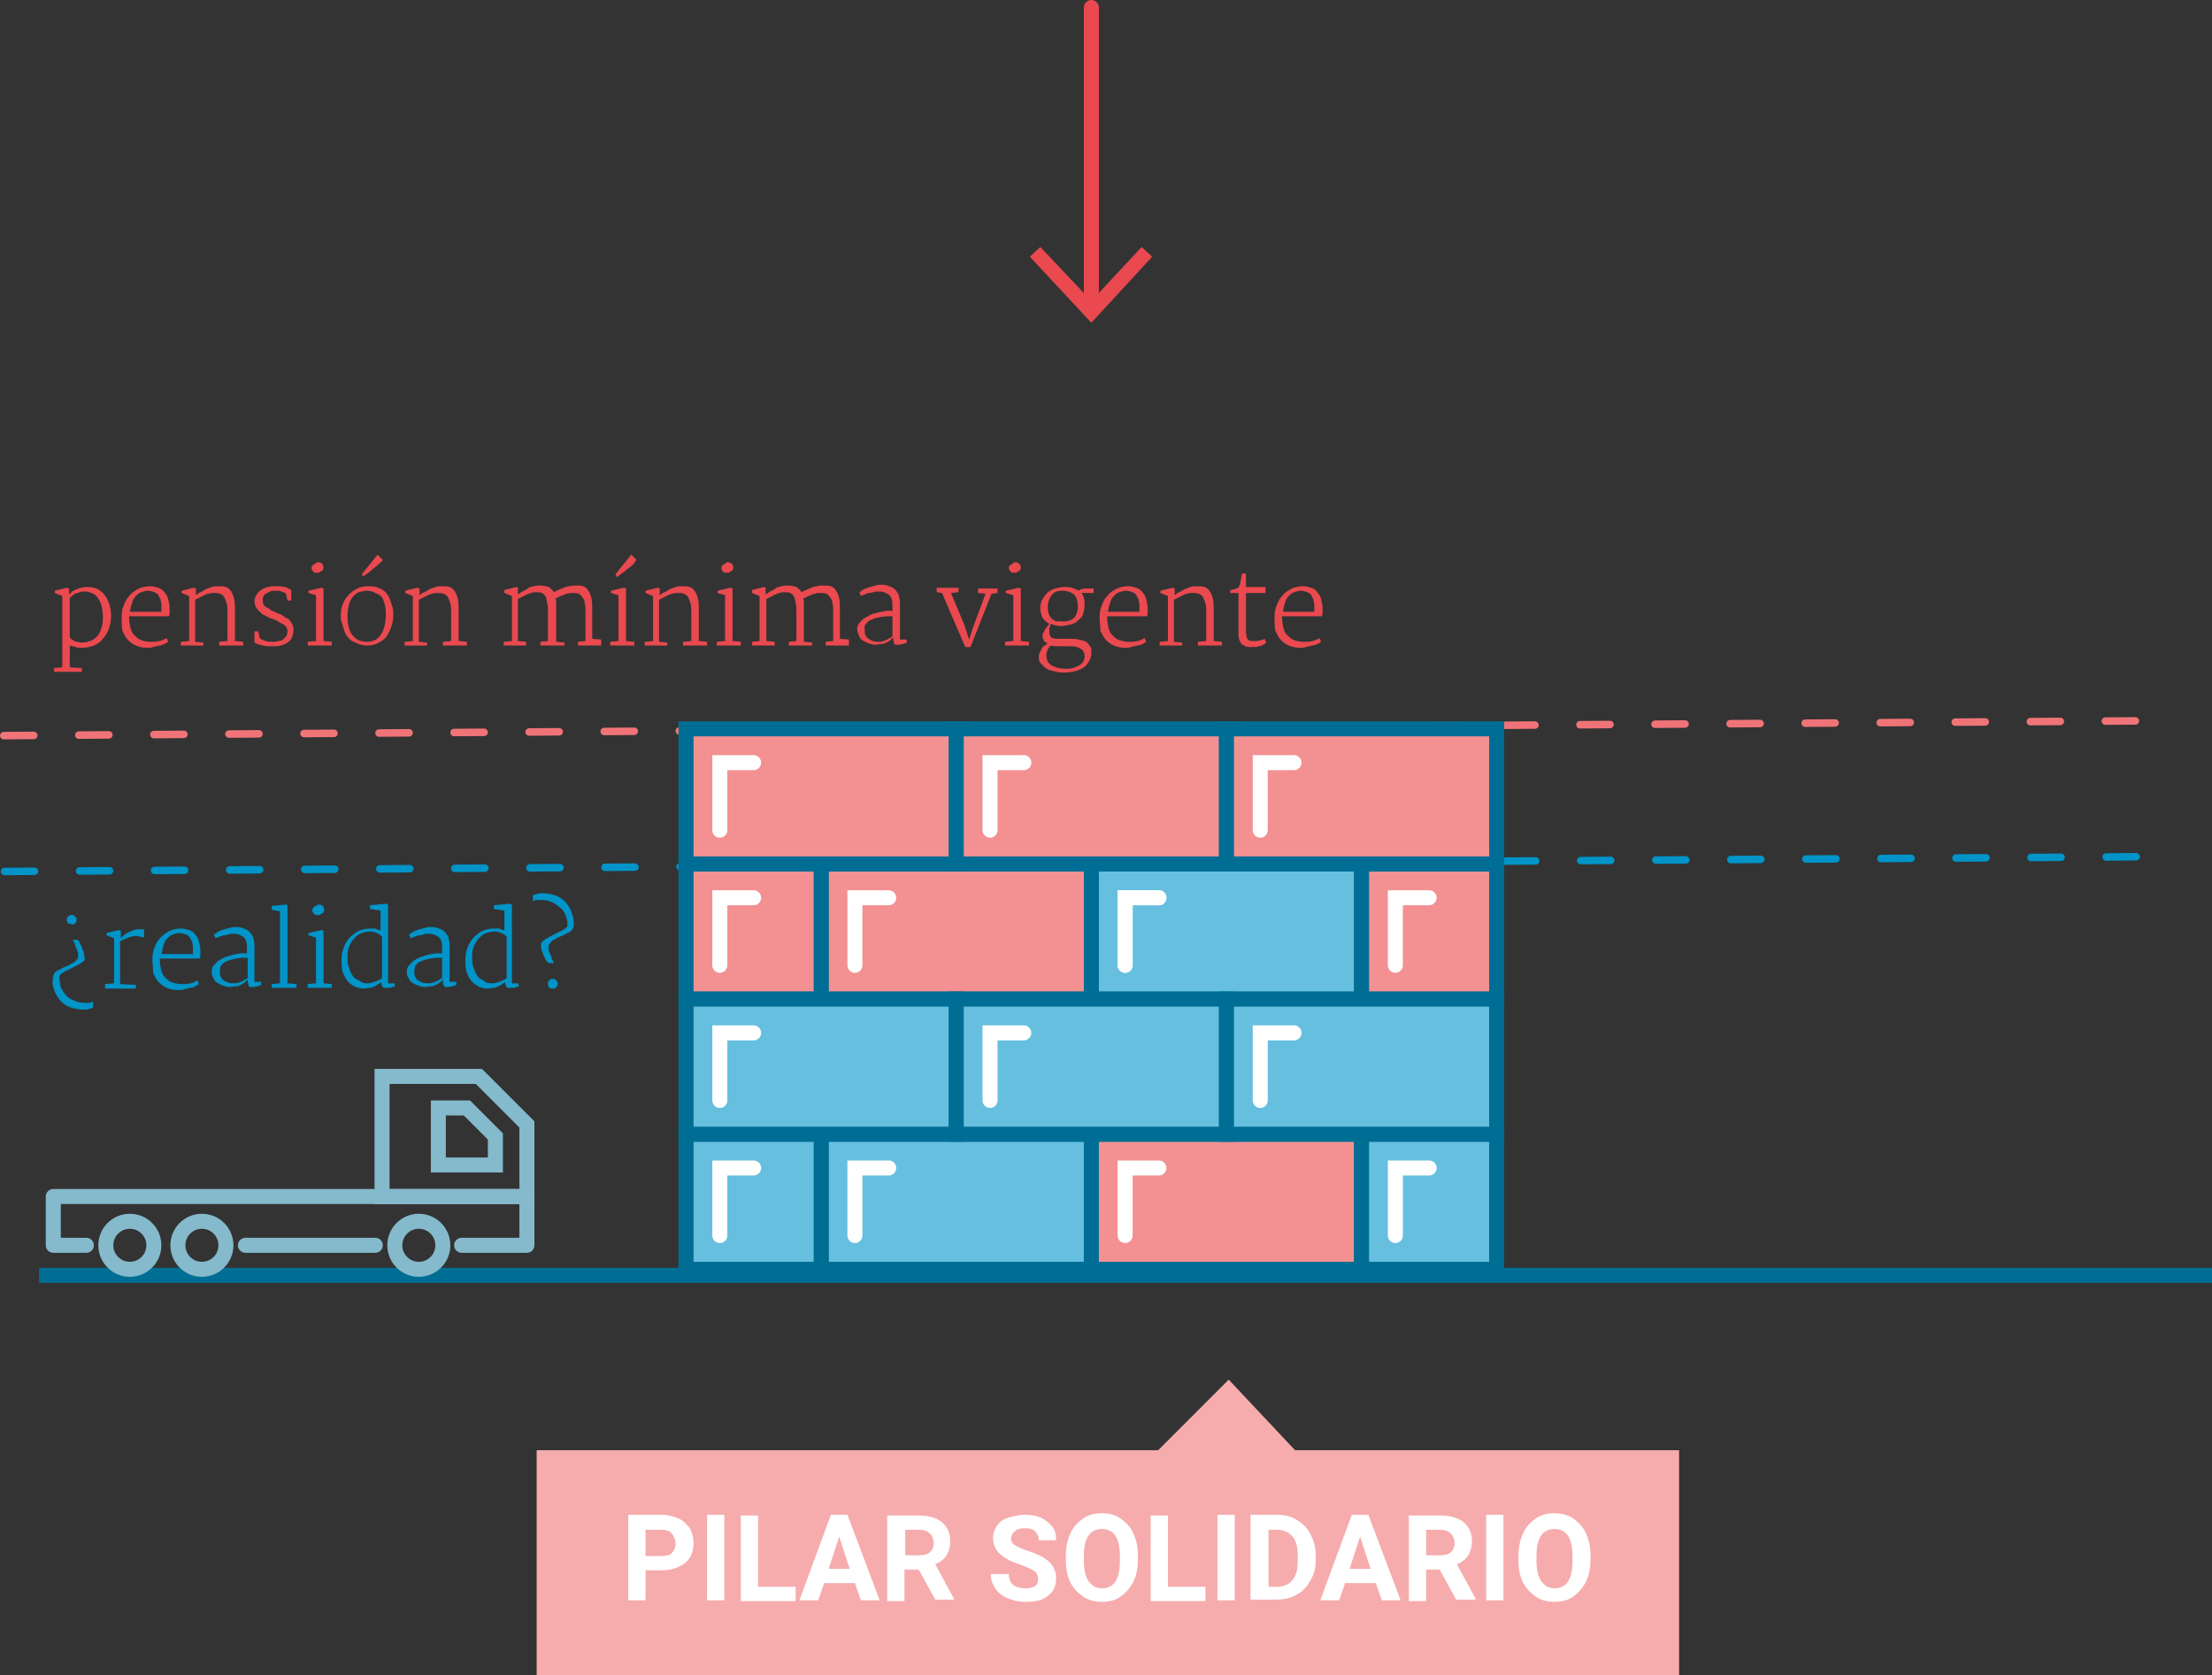 <svg xmlns="http://www.w3.org/2000/svg" width="294.7" height="223.2">
  <rect width="100%" height="100%" fill="#333333" stroke="none"/>
  <style>
    .st2{fill:#66bfde;stroke:#006e94}.st2,.st3,.st4,.st6,.st7{stroke-width:2;stroke-miterlimit:10}.st3{stroke-linecap:round;fill:none;stroke:#fff}.st4,.st6,.st7{fill:#f39092;stroke:#006e94}.st6,.st7{fill:none;stroke:#85b9cc}.st7{stroke-linecap:round;stroke-linejoin:round}.st8{fill:#f6acad}.st9{fill:#fff}.st11{fill:#e9494f}.st12{fill:#0094c8}
  </style>
  <path fill="none" stroke="#0094c8" stroke-linecap="round" stroke-miterlimit="10" stroke-dasharray="4,6" d="M.6 116.1l289.6-2"/>
  <path fill="none" stroke="#f07477" stroke-linecap="round" stroke-miterlimit="10" stroke-dasharray="4,6" d="M.5 98l289.6-2"/>
  <g id="XMLID_17_">
    <g id="XMLID_54_">
      <path id="XMLID_56_" class="st2" d="M145.4 115.1h36v18h-36z"/>
      <path id="XMLID_55_" class="st3" d="M149.9 128.6v-9h4.5"/>
    </g>
    <g id="XMLID_44_">
      <path id="XMLID_53_" class="st2" d="M109.4 151.1h36v18h-36z"/>
      <path id="XMLID_52_" class="st4" d="M145.4 151.1h36v18h-36z"/>
      <path id="XMLID_51_" class="st2" d="M91.4 151.1h18v18h-18z"/>
      <path id="XMLID_50_" class="st3" d="M149.9 164.6v-9h4.5"/>
      <path id="XMLID_49_" class="st3" d="M113.9 164.6v-9h4.5"/>
      <path id="XMLID_48_" class="st3" d="M185.9 164.6v-9h4.5"/>
      <path id="XMLID_47_" class="st3" d="M95.9 164.6v-9h4.5"/>
      <path id="XMLID_46_" class="st2" d="M181.4 151.1h18v18h-18z"/>
      <path id="XMLID_45_" class="st3" d="M185.9 164.6v-9h4.5"/>
    </g>
    <g id="XMLID_32_">
      <path id="XMLID_43_" class="st4" d="M109.4 115.1h36v18h-36z"/>
      <path id="XMLID_42_" class="st4" d="M91.4 115.1h18v18h-18z"/>
      <path id="XMLID_38_" class="st3" d="M149.9 128.6v-9h4.5"/>
      <path id="XMLID_37_" class="st3" d="M113.9 128.6v-9h4.5"/>
      <path id="XMLID_36_" class="st3" d="M185.9 128.6v-9h4.5"/>
      <path id="XMLID_35_" class="st3" d="M95.9 128.6v-9h4.5"/>
      <path id="XMLID_34_" class="st4" d="M181.4 115.1h18v18h-18z"/>
      <path id="XMLID_33_" class="st3" d="M185.9 128.6v-9h4.5"/>
    </g>
    <g id="XMLID_25_">
      <path id="XMLID_31_" class="st2" d="M91.4 133.1h36v18h-36z"/>
      <path id="XMLID_30_" class="st2" d="M127.4 133.1h36v18h-36z"/>
      <path id="XMLID_29_" class="st2" d="M163.4 133.1h36v18h-36z"/>
      <path id="XMLID_28_" class="st3" d="M131.9 146.6v-9h4.5"/>
      <path id="XMLID_27_" class="st3" d="M95.9 146.6v-9h4.5"/>
      <path id="XMLID_26_" class="st3" d="M167.9 146.6v-9h4.5"/>
    </g>
    <g id="XMLID_18_">
      <path id="XMLID_24_" class="st4" d="M91.4 97.1h36v18h-36z"/>
      <path id="XMLID_23_" class="st4" d="M127.4 97.1h36v18h-36z"/>
      <path id="XMLID_22_" class="st4" d="M163.4 97.1h36v18h-36z"/>
      <path id="XMLID_21_" class="st3" d="M131.9 110.6v-9h4.5"/>
      <path id="XMLID_20_" class="st3" d="M95.9 110.6v-9h4.5"/>
      <path id="XMLID_19_" class="st3" d="M167.9 110.6v-9h4.5"/>
    </g>
  </g>
  <path fill="none" stroke="#006e94" stroke-width="2" stroke-miterlimit="10" d="M5.2 169.9h289.5"/>
  <g id="XMLID_7_">
    <g id="XMLID_8_">
      <g id="XMLID_9_">
        <path id="XMLID_16_" class="st6" d="M58.4 147.6v7.6H66v-3.8l-3.8-3.8z"/>
        <path id="XMLID_15_" class="st6" d="M50.9 143.4h12.9l6.4 6.4v9.6H50.9z"/>
        <path id="XMLID_14_" class="st7" d="M32.7 165.9H50"/>
        <circle id="XMLID_13_" class="st6" cx="55.8" cy="165.9" r="3.2"/>
        <circle id="XMLID_12_" class="st6" cx="26.9" cy="165.9" r="3.2"/>
        <circle id="XMLID_11_" class="st6" cx="17.3" cy="165.9" r="3.2"/>
        <path id="XMLID_10_" class="st7" d="M11.5 165.9H7.1v-6.5h63.1v6.5h-8.7"/>
      </g>
    </g>
  </g>
  <g id="XMLID_4_">
    <path id="XMLID_6_" class="st8" d="M71.5 193.2h152.2v30H71.5z"/>
    <path id="XMLID_5_" class="st8" d="M163.7 183.8l9.4 10-9.4 8.9-10-8.9z"/>
    <path class="st9" d="M86 209.2v4h-2.3v-11.4h4.4c.9 0 1.6.2 2.3.5s1.1.8 1.5 1.3c.3.6.5 1.2.5 2 0 1.1-.4 2-1.1 2.6-.8.6-1.8 1-3.2 1H86zm0-1.9h2.1c.6 0 1.1-.1 1.4-.4.3-.3.5-.7.5-1.2 0-.6-.2-1-.5-1.4s-.8-.5-1.4-.5H86v3.5zM96.5 213.2h-2.3v-11.4h2.3v11.4zM101 211.4h5v1.9h-7.3v-11.4h2.3v9.5zM113.9 210.9h-4.1l-.8 2.3h-2.5l4.2-11.4h2.2l4.3 11.4h-2.5l-.8-2.3zm-3.5-1.9h2.8l-1.4-4.3-1.4 4.3zM122.4 209.1h-1.9v4.2h-2.3v-11.4h4.2c1.3 0 2.4.3 3.1.9.7.6 1.1 1.4 1.1 2.5 0 .8-.2 1.4-.5 1.9s-.8.9-1.5 1.2l2.5 4.6v.1h-2.5l-2.2-4zm-1.8-1.9h1.9c.6 0 1-.1 1.4-.4.3-.3.5-.7.5-1.2s-.2-1-.5-1.3-.8-.5-1.4-.5h-1.9v3.4zM138.3 210.3c0-.4-.2-.8-.5-1s-.9-.5-1.7-.8-1.5-.5-1.9-.8c-1.3-.7-1.9-1.6-1.9-2.8 0-.6.2-1.2.5-1.6.3-.5.8-.9 1.5-1.1s1.4-.4 2.2-.4c.8 0 1.5.1 2.2.4.6.3 1.1.7 1.5 1.2s.5 1.1.5 1.8h-2.3c0-.5-.2-.9-.5-1.2s-.8-.4-1.4-.4c-.6 0-1 .1-1.3.4-.3.2-.5.6-.5 1s.2.7.6.9c.4.2.9.5 1.6.7 1.3.4 2.3.9 2.9 1.5s.9 1.3.9 2.2c0 1-.4 1.8-1.1 2.3-.7.6-1.7.8-3 .8-.9 0-1.7-.2-2.4-.5s-1.3-.8-1.6-1.3c-.4-.6-.6-1.2-.6-1.9h2.4c0 1.3.8 1.9 2.2 1.9.6 0 1-.1 1.3-.3s.4-.6.4-1zM151.6 207.8c0 1.1-.2 2.1-.6 2.9-.4.8-1 1.5-1.7 2s-1.6.7-2.5.7c-.9 0-1.8-.2-2.5-.7-.7-.5-1.3-1.1-1.7-1.9s-.6-1.8-.6-2.9v-.6c0-1.1.2-2.1.6-3 .4-.9 1-1.5 1.7-2s1.6-.7 2.5-.7c.9 0 1.8.2 2.5.7.7.5 1.3 1.1 1.7 2 .4.9.6 1.8.6 2.9v.6zm-2.4-.5c0-1.2-.2-2.1-.6-2.7-.4-.6-1-.9-1.8-.9s-1.4.3-1.8.9c-.4.6-.6 1.5-.6 2.7v.6c0 1.2.2 2.1.6 2.7.4.6 1 1 1.8 1s1.4-.3 1.8-.9.6-1.5.6-2.7v-.7zM155.6 211.4h5v1.9h-7.3v-11.4h2.3v9.5zM164.5 213.2h-2.3v-11.4h2.3v11.4zM166.6 213.2v-11.4h3.5c1 0 1.9.2 2.7.7s1.4 1.1 1.8 1.9c.4.8.7 1.8.7 2.8v.5c0 1.1-.2 2-.7 2.8-.4.8-1 1.5-1.8 1.9-.8.5-1.7.7-2.7.7h-3.5zm2.4-9.4v7.6h1.1c.9 0 1.6-.3 2.1-.9s.7-1.5.7-2.6v-.6c0-1.2-.2-2-.7-2.6-.5-.6-1.2-.9-2.1-.9H169zM183.3 210.9h-4.1l-.8 2.3h-2.5l4.2-11.4h2.2l4.3 11.4h-2.5l-.8-2.3zm-3.5-1.9h2.8l-1.4-4.3-1.4 4.3zM191.8 209.1H190v4.2h-2.3v-11.4h4.2c1.3 0 2.4.3 3.1.9.7.6 1.1 1.4 1.1 2.5 0 .8-.2 1.4-.5 1.9s-.8.9-1.5 1.2l2.5 4.6v.1H194l-2.2-4zm-1.8-1.9h1.9c.6 0 1-.1 1.4-.4.3-.3.5-.7.5-1.2s-.2-1-.5-1.3-.8-.5-1.4-.5H190v3.4zM200.3 213.2H198v-11.4h2.3v11.4zM211.9 207.8c0 1.1-.2 2.1-.6 2.9-.4.8-1 1.5-1.7 2s-1.6.7-2.5.7c-.9 0-1.8-.2-2.5-.7-.7-.5-1.3-1.1-1.7-1.9s-.6-1.8-.6-2.9v-.6c0-1.1.2-2.1.6-3 .4-.9 1-1.5 1.7-2s1.6-.7 2.5-.7c.9 0 1.8.2 2.5.7.7.5 1.3 1.1 1.7 2 .4.9.6 1.8.6 2.9v.6zm-2.4-.5c0-1.2-.2-2.1-.6-2.7-.4-.6-1-.9-1.8-.9s-1.4.3-1.8.9c-.4.6-.6 1.5-.6 2.7v.6c0 1.2.2 2.1.6 2.7.4.6 1 1 1.8 1s1.4-.3 1.8-.9.6-1.5.6-2.7v-.7z"/>
  </g>
  <g id="XMLID_1_">
    <path fill="none" stroke="#e9494f" stroke-width="2" stroke-linecap="round" stroke-miterlimit="10" d="M145.4 40.9V1"/>
    <path class="st11" d="M153.5 34.2l-1.4-1.3-6.7 7.2-6.8-7.2-1.4 1.3 8.2 8.8z"/>
  </g>
  <path class="st12" d="M7.1 130.1c0-.2.1-.4.2-.5.2-.2.3-.3.6-.4.2-.1.5-.3.8-.4s.5-.2.8-.4c.2-.1.5-.2.6-.4s.3-.3.3-.4v-.6c0-.2-.1-.4-.2-.6-.1-.2-.2-.4-.2-.6l-.3-.6h.6l.2.2c.1.1.2.2.2.4.1.1.2.3.2.4.1.2.1.3.2.5s.1.3.1.5c0 .1.1.3.1.4 0 .1 0 .3-.1.4-.1.1-.2.2-.4.3-.2.1-.3.2-.5.3l-.6.3-.6.3-.6.3c-.2.1-.3.2-.4.3-.1.1-.2.2-.2.3 0 .5.1.9.2 1.4.2.4.4.8.7 1.1s.7.6 1.1.7c.4.2.9.3 1.4.3h.6c.1 0 .2 0 .3-.1s.2-.1.2-.1v.8s-.1.1-.2.1-.2.1-.3.1c-.1 0-.2.1-.4.1h-.4c-.5 0-1-.1-1.4-.2-.4-.1-.8-.3-1.1-.5s-.6-.5-.8-.8c-.2-.3-.4-.6-.5-.9-.1-.3-.2-.6-.3-1 0-.4 0-.7.1-1zm2.3-7c-.2 0-.3-.1-.4-.2-.1-.1-.1-.3-.1-.4 0-.1 0-.2.1-.3l.2-.2c.1-.1.2-.1.2-.1h.2c.1 0 .2 0 .3.1l.2.2c.1.1.1.1.1.2v.2c0 .1 0 .2-.1.3l-.2.2c-.1.1-.2.1-.2.1-.1-.1-.2-.1-.3-.1zM14 131.1l1.2-.1v-6l-1-.4v-.3l1.6-.4.3.1v1l.4-.4c.2-.1.4-.3.6-.4.2-.1.5-.2.7-.3.3-.1.5-.1.7-.1h.7v1.1c-.1 0-.3-.1-.4-.1-.2 0-.4-.1-.7-.1-.2 0-.4 0-.6.1-.2 0-.4.1-.6.2-.2.1-.3.1-.5.2-.1.1-.3.1-.4.2v5.7l2.1.1v.5H14v-.6zM20.3 127.8c0-.6.1-1.1.3-1.6.2-.5.4-.9.8-1.3s.7-.6 1.2-.9c.5-.2 1-.3 1.5-.3.4 0 .7.1 1.1.2.3.1.6.3.8.6.2.2.4.5.5.9.1.4.2.8.2 1.2v.6c0 .2 0 .3-.1.5h-5.3v.1c0 .6.1 1.1.2 1.5.1.4.3.8.6 1 .3.3.5.5.9.6.3.1.7.2 1.1.2h.7c.2 0 .4-.1.6-.1.2 0 .4-.1.5-.2.2-.1.3-.1.4-.2l.2.5c-.1.1-.3.2-.5.3s-.4.2-.7.2c-.3.1-.5.1-.8.2s-.5.1-.8.1c-.6 0-1-.1-1.5-.3s-.8-.5-1.1-.8c-.3-.3-.5-.8-.7-1.2 0-.7-.1-1.2-.1-1.8zm5.4-.8v-.8c0-.3-.1-.5-.1-.7l-.3-.6c-.1-.2-.3-.3-.5-.4-.3-.1-.6-.2-.9-.2-.3 0-.6.1-.9.2-.3.1-.5.3-.7.5-.2.2-.4.5-.5.9-.1.3-.2.8-.3 1.2h4.2zM28.2 129.4c0-.3.1-.6.3-.8.2-.2.4-.5.6-.6.3-.2.5-.3.9-.5.3-.1.7-.2 1-.3.3-.1.7-.1 1-.2h.9v-.6c0-.4 0-.7-.1-1-.1-.3-.2-.4-.4-.6l-.6-.3c-.2-.1-.5-.1-.8-.1-.2 0-.4 0-.6.1s-.4.1-.6.1c-.2.1-.4.1-.6.2-.2.1-.3.1-.5.2l-.2-.5c.2-.1.4-.3.6-.4.2-.1.5-.2.8-.3s.5-.1.7-.2c.2 0 .4-.1.6-.1.4 0 .7 0 1 .1.3.1.6.2.9.4.2.2.4.4.6.8.1.3.2.7.2 1.2v4.8h.9v.4c-.1.1-.3.1-.5.2-.2 0-.4.1-.7.1h-.2c-.1 0-.1 0-.2-.1-.1 0-.1-.1-.1-.2s-.1-.2-.1-.4v-.3l-.4.4c-.2.1-.3.2-.5.3-.2.1-.4.2-.7.2s-.5.1-.8.1c-.3 0-.6-.1-.9-.2s-.5-.2-.8-.4-.4-.4-.5-.7c-.1-.1-.2-.4-.2-.8zm1.1 0c0 .3 0 .5.1.7.1.2.2.4.4.5.2.1.3.2.6.3s.5.1.7.1c.2 0 .5 0 .7-.1s.4-.1.5-.2c.2-.1.3-.2.4-.2.1-.1.2-.2.3-.2v-.6-.7-.7-.7h-.8c-.3 0-.6.1-.8.1-.3.1-.5.1-.8.2-.3.1-.5.2-.7.3-.2.1-.3.3-.5.5-.1.3-.1.5-.1.7zM36.2 131.1l1.1-.1v-9.6l-1.1-.2v-.5l1.9-.2.2.1V131l1.2.1v.5h-3.3v-.5zM41 131.1l1.1-.1v-6.1l-1-.3v-.3l1.7-.4.3.1v7l1.1.1v.5H41v-.5zm1.4-9.2h-.3c-.1 0-.2-.1-.2-.1l-.2-.2c0-.1-.1-.2-.1-.3 0-.1 0-.2.1-.3s.1-.2.2-.2c.1-.1.2-.1.3-.2.1 0 .2-.1.3-.1.2 0 .4.1.5.2s.2.3.2.5c0 .1 0 .2-.1.3 0 .1-.1.2-.2.2s-.2.1-.3.2h-.2zM48.5 131.7c-.4 0-.8-.1-1.1-.2-.4-.2-.7-.4-1-.7-.3-.3-.5-.7-.7-1.2s-.2-1.1-.2-1.7c0-.6.1-1.2.3-1.7s.5-1 .8-1.3.8-.7 1.2-.9c.5-.2 1-.3 1.5-.3h.5c.2 0 .3 0 .4.1.1 0 .2.1.3.1s.2.1.2.1v-2.7l-1.4-.2v-.5l2.1-.2.3.1V131h.9v.4c-.1 0-.2.1-.3.1-.1 0-.2.1-.3.1h-.8c-.1 0-.1 0-.2-.1s-.1-.1-.1-.2-.1-.2-.1-.3v-.2c-.1.1-.2.2-.4.3-.1.1-.3.2-.5.3s-.4.2-.7.2-.4.1-.7.1zm.3-.7c.3 0 .5 0 .8-.1.3-.1.6-.2.8-.3s.4-.2.5-.3v-5.5l-.2-.2c-.1-.1-.2-.1-.3-.2-.1-.1-.3-.1-.5-.2s-.4-.1-.7-.1c-.3 0-.7.1-1 .2-.3.1-.6.3-.9.6s-.5.6-.7 1c-.2.4-.3.9-.3 1.5s0 1.1.2 1.5c.1.4.3.8.5 1.1s.5.5.8.6c.4.3.7.4 1 .4zM54.2 129.4c0-.3.1-.6.3-.8.2-.2.4-.5.6-.6.3-.2.5-.3.9-.5.3-.1.7-.2 1-.3.3-.1.7-.1 1-.2h.9v-.6c0-.4 0-.7-.1-1-.1-.3-.2-.4-.4-.6l-.6-.3c-.2-.1-.5-.1-.8-.1-.2 0-.4 0-.6.1s-.4.1-.6.1c-.2.1-.4.1-.6.2-.2.1-.3.1-.5.2l-.2-.5c.2-.1.4-.3.6-.4.2-.1.5-.2.8-.3s.5-.1.7-.2c.2 0 .4-.1.6-.1.4 0 .7 0 1 .1.3.1.6.2.9.4.2.2.4.4.6.8.1.3.2.7.2 1.2v4.8h.9v.4c-.1.1-.3.1-.5.2-.2 0-.4.1-.7.1h-.2c-.1 0-.1 0-.2-.1-.1 0-.1-.1-.1-.2s-.1-.2-.1-.4v-.3l-.4.4c-.2.1-.3.2-.5.3-.2.1-.4.2-.7.2s-.5.1-.8.1c-.3 0-.6-.1-.9-.2s-.5-.2-.8-.4-.4-.4-.5-.7c-.2-.1-.2-.4-.2-.8zm1 0c0 .3 0 .5.1.7.1.2.2.4.4.5.2.1.3.2.6.3s.5.1.7.1c.2 0 .5 0 .7-.1s.4-.1.5-.2c.2-.1.3-.2.4-.2.1-.1.2-.2.3-.2v-.6-.7-.7-.7h-.8c-.3 0-.6.1-.8.1-.3.1-.5.1-.8.2-.3.1-.5.2-.7.3-.2.1-.3.3-.5.5 0 .3-.1.5-.1.7zM65 131.7c-.4 0-.8-.1-1.1-.2-.4-.2-.7-.4-1-.7-.3-.3-.5-.7-.7-1.2s-.2-1.1-.2-1.7c0-.6.1-1.2.3-1.7s.5-1 .8-1.3.8-.7 1.2-.9c.5-.2 1-.3 1.5-.3h.5c.2 0 .3 0 .4.1.1 0 .2.1.3.1s.2.1.2.1v-2.7l-1.4-.2v-.5l2.1-.2.3.1V131h.9v.4c-.1 0-.2.1-.3.1-.1 0-.2.1-.3.1h-.8c-.1 0-.1 0-.2-.1s-.1-.1-.1-.2-.1-.2-.1-.3v-.2c-.1.1-.2.2-.4.3-.1.1-.3.2-.5.3s-.4.2-.7.2-.4.1-.7.1zm.4-.7c.3 0 .5 0 .8-.1.3-.1.6-.2.8-.3s.4-.2.5-.3v-5.5l-.2-.2c-.1-.1-.2-.1-.3-.2-.1-.1-.3-.1-.5-.2s-.4-.1-.7-.1c-.3 0-.7.1-1 .2-.3.1-.6.3-.9.6-.3.3-.5.6-.7 1-.2.4-.3.9-.3 1.5s0 1.1.2 1.5c.1.4.3.8.5 1.1s.5.5.8.6c.3.3.6.4 1 .4zM73 128.2l-.2-.2c-.1-.1-.2-.2-.2-.4-.1-.1-.2-.3-.2-.4-.1-.2-.1-.3-.2-.5s-.1-.3-.1-.5c0-.1-.1-.3 0-.4 0-.1 0-.3.2-.4.1-.1.2-.2.4-.3.2-.1.3-.2.5-.3l.6-.3.6-.3.6-.3c.2-.1.3-.2.4-.3.1-.1.2-.2.2-.3 0-.3 0-.6-.1-.9-.1-.3-.2-.6-.3-.8-.2-.3-.3-.5-.6-.7s-.5-.4-.7-.5c-.3-.2-.5-.3-.9-.4-.3-.1-.6-.1-.9-.1h-.6c-.1 0-.2 0-.3.1-.1 0-.2.1-.2.1v-.8s.1-.1.2-.1.2-.1.3-.1.2 0 .4-.1h.4c.5 0 1 .1 1.4.2.4.1.8.3 1.1.5.3.2.6.5.8.8s.4.6.5.9c.1.3.2.6.3 1 0 .3.1.7 0 1 0 .2-.1.4-.2.5-.2.2-.3.3-.6.4-.2.1-.5.3-.8.4s-.5.2-.8.4c-.2.1-.5.2-.6.4s-.3.3-.3.4v.6c0 .2.1.4.2.6.1.2.2.4.2.6l.3.6H73zm0 2.8c0-.1 0-.2.1-.3l.2-.2c.1-.1.2-.1.2-.1h.3c.1 0 .2 0 .2.1s.1.1.2.2c0 .1.1.1.1.2v.2c0 .1 0 .2-.1.3l-.2.2c-.1.1-.2.1-.2.1h-.3c-.2 0-.3-.1-.4-.2-.1-.2-.1-.4-.1-.5z"/>
  <g>
    <path class="st11" d="M9.3 87.8v1.1l1.6.1v.5H7.2V89l1.1-.1v-9.5l-1-.4v-.3l1.6-.4.3.1v.8c.1-.1.3-.2.4-.4l.6-.3c.2-.1.5-.2.7-.2.3-.1.5-.1.8-.1.4 0 .8.1 1.1.2.4.1.7.4 1 .7s.5.7.7 1.2.3 1.1.3 1.8c0 .6-.1 1.1-.3 1.7-.2.5-.5 1-.8 1.3-.3.4-.7.7-1.2.9-.5.2-1 .3-1.6.3-.3 0-.6 0-.8-.1-.3-.1-.5-.1-.8-.2v1.8zm0-2.9c.1.2.3.3.6.5.3.1.6.2 1.1.2.4 0 .7-.1 1-.2s.6-.3.9-.6c.3-.3.5-.7.6-1.1.2-.5.2-1 .2-1.6 0-.6-.1-1.1-.2-1.5s-.3-.7-.5-1c-.2-.3-.5-.5-.8-.6-.3-.1-.6-.2-.9-.2-.3 0-.5 0-.7.1-.2.1-.4.1-.6.2s-.3.2-.4.3c-.1.1-.2.2-.3.2V84.9zM16.2 82.2c0-.6.1-1.1.3-1.6.2-.5.4-.9.8-1.3.3-.4.7-.6 1.2-.9.5-.2 1-.3 1.5-.3.4 0 .7.1 1.1.2.3.1.6.3.8.6.2.2.4.5.5.9.1.4.2.8.2 1.2v.6c0 .2 0 .3-.1.5h-5.3v.1c0 .6.1 1.1.2 1.5s.3.8.6 1c.3.3.5.5.9.6.3.1.7.2 1.1.2h.7c.2 0 .4-.1.6-.1.2-.1.4-.1.5-.2.2-.1.3-.1.4-.2l.2.5c-.1.1-.3.2-.5.3s-.4.2-.7.2c-.3.1-.5.1-.8.2s-.5.1-.8.1c-.6 0-1-.1-1.5-.3s-.8-.5-1.1-.8-.5-.8-.7-1.2c-.1-.7-.1-1.2-.1-1.8zm5.3-.8v-.8c0-.3-.1-.5-.1-.7l-.3-.6c-.1-.2-.3-.3-.5-.4-.3-.1-.6-.2-.9-.2-.3 0-.6.1-.9.2-.3.1-.5.3-.7.5s-.4.5-.5.9c-.1.3-.2.7-.3 1.2h4.2zM24.2 85.5l1-.1v-6l-1-.4v-.3l1.6-.4.3.1v.9c.2-.1.3-.3.6-.4s.5-.3.7-.4c.3-.1.5-.2.8-.3s.5-.1.8-.1c.4 0 .8 0 1.1.1.3.1.5.3.7.6s.3.6.4 1 .1.9.1 1.6v4l1.1.1v.5h-3.2v-.5l1.1-.1v-3.8c0-.5 0-.9-.1-1.2-.1-.3-.2-.6-.3-.8-.1-.2-.3-.4-.6-.5-.2-.1-.5-.1-.9-.1-.2 0-.4 0-.6.1-.2 0-.4.1-.6.2l-.6.3-.6.3v5.6l1.1.1v.4h-3v-.5zM33.9 84.1h.5l.2.9c.2.2.5.3.8.4s.6.1.9.1c.3 0 .5 0 .8-.1.2 0 .5-.1.6-.2l.4-.4c.1-.1.2-.4.2-.7 0-.2-.1-.5-.2-.6-.1-.2-.3-.3-.5-.4-.2-.1-.4-.2-.7-.4s-.5-.2-.8-.3c-.3-.1-.5-.3-.8-.4-.3-.1-.5-.3-.7-.5s-.4-.4-.5-.6c-.1-.2-.2-.5-.2-.8 0-.3.1-.6.3-.9.2-.3.4-.5.6-.6.3-.2.5-.3.9-.4s.6-.1.9-.1h.7c.2 0 .4.1.6.1.2 0 .4.1.5.2s.3.1.4.2V80h-.5l-.2-.9c-.1-.1-.3-.2-.6-.3-.2-.1-.5-.1-.8-.1-.3 0-.5 0-.7.1l-.6.3c-.2.1-.3.3-.3.4-.1.1-.1.2-.1.4s0 .4.1.6.2.3.4.4c.2.1.4.2.6.4.2.1.5.2.7.3.2.1.3.2.5.2.2.1.4.2.5.3s.3.2.5.3c.2.1.3.2.4.4.1.1.2.3.3.5s.1.4.1.6c0 .4-.1.7-.2 1-.1.3-.3.5-.6.7s-.6.3-.9.4-.7.1-1.2.1c-.4 0-.8 0-1.2-.1-.4-.1-.8-.2-1.1-.4v-1.5zM41 85.5l1.1-.1v-6.1l-1-.3v-.3l1.7-.4.3.1v7l1.1.1v.5H41v-.5zm1.3-9.2H42c-.1 0-.2-.1-.2-.1l-.2-.2c0-.1-.1-.2-.1-.3 0-.1 0-.2.1-.3s.1-.2.2-.2.2-.1.3-.2.2-.1.3-.1c.2 0 .4.1.5.2s.2.3.2.5c0 .1 0 .2-.1.3 0 .1-.1.2-.2.2s-.2.1-.3.2h-.2zM45.4 82c0-.6.1-1.1.3-1.6s.5-.9.8-1.2c.3-.3.7-.6 1.1-.8.4-.2.9-.3 1.4-.3.4 0 .8 0 1.1.1.3.1.6.2.9.4.3.2.5.4.6.6.2.2.3.5.4.8l.3.9c.1.3.1.7.1 1 0 .6-.1 1.2-.3 1.7-.2.5-.4.9-.7 1.3-.3.4-.7.6-1.1.8s-.9.3-1.4.3c-.4 0-.8-.1-1.1-.2-.3-.1-.6-.3-.9-.4-.3-.2-.5-.4-.7-.7-.2-.3-.3-.5-.4-.9s-.2-.6-.3-1c-.1-.1-.1-.4-.1-.8zm3.5 3.5c.4 0 .7-.1 1-.2.3-.1.6-.4.8-.7.2-.3.4-.7.5-1.1.1-.4.2-.9.2-1.5 0-.5 0-.9-.1-1.3s-.2-.8-.4-1.1-.6-.5-.9-.6c-.3-.2-.7-.3-1.1-.3-.4 0-.7.1-1.1.2-.3.1-.6.4-.8.6-.2.3-.4.6-.5 1-.1.4-.2.9-.2 1.4 0 .5 0 .9.1 1.4.1.4.2.8.4 1.1s.5.6.8.8.9.3 1.3.3zm-.7-9l2.1-2.6.7.7c-.1.2-.3.3-.5.5s-.4.4-.7.6c-.2.2-.5.4-.7.6-.3.2-.5.3-.7.5l-.2-.3zM54 85.5l1-.1v-6l-1-.4v-.3l1.6-.4.3.1v.9c.2-.1.3-.3.6-.4s.5-.3.7-.4c.3-.1.5-.2.8-.3s.5-.1.8-.1c.4 0 .8 0 1.1.1.3.1.5.3.7.6s.3.6.4 1 .1.9.1 1.6v4l1.1.1v.5H59v-.5l1.1-.1v-3.8c0-.5 0-.9-.1-1.2-.1-.3-.2-.6-.3-.8-.1-.2-.3-.4-.6-.5-.2-.1-.5-.1-.9-.1-.2 0-.4 0-.6.1-.2 0-.4.1-.6.2l-.6.3-.6.3v5.6l1.1.1v.4h-3v-.5zM67.2 85.5l1-.1v-6l-1-.4v-.4l1.6-.4.2.1v.9c.2-.1.4-.3.6-.4.2-.1.5-.2.7-.4s.5-.2.8-.3c.3-.1.5-.1.8-.1.5 0 .9.1 1.2.2.3.2.5.4.7.7.2-.1.3-.2.6-.3.2-.1.5-.2.7-.3.3-.1.5-.2.8-.2.3-.1.5-.1.7-.1.4 0 .8 0 1.1.1.3.1.5.3.7.6s.3.6.4 1c.1.4.1.9.1 1.5v3.9l1.2.1v.8H77v-.5l1-.1v-3.8c0-.5 0-.9-.1-1.2 0-.3-.1-.6-.3-.8-.1-.2-.3-.4-.5-.5-.2-.1-.5-.1-.9-.1-.2 0-.4 0-.6.1-.2 0-.4.1-.6.2-.2.1-.4.1-.5.2-.2.1-.3.2-.5.2.1.2.1.5.1.8v5l1.1.1v.4H72v-.5l1-.1v-3.9c0-.5 0-.8-.1-1.2s-.1-.6-.2-.8c-.1-.2-.3-.4-.5-.5-.2-.1-.5-.1-.9-.1-.2 0-.3 0-.5.1-.2 0-.4.1-.6.2l-.6.3-.6.3v5.6l1.1.1v.5h-3v-.5zM81.3 85.5l1.1-.1v-6.1l-1-.3v-.3l1.7-.4.3.1v7l1.1.1v.5h-3.2v-.5zm.7-9l2.1-2.6.7.7c-.1.1-.2.2-.3.4-.1.1-.2.3-.4.4-.1.1-.3.3-.5.4s-.3.3-.5.4c-.2.1-.3.2-.5.4-.2.1-.3.2-.4.3l-.2-.4zM86 85.5l1-.1v-6l-1-.4v-.3l1.6-.4.3.1v.9c.2-.1.3-.3.6-.4s.5-.3.7-.4c.3-.1.5-.2.8-.3s.5-.1.8-.1c.4 0 .8 0 1.1.1.3.1.5.3.7.6s.3.6.4 1 .1.9.1 1.6v4l1.1.1v.5H91v-.5l1.1-.1v-3.8c0-.5 0-.9-.1-1.2-.1-.3-.2-.6-.3-.8-.1-.2-.3-.4-.6-.5-.2-.1-.5-.1-.9-.1-.2 0-.4 0-.6.1-.2 0-.4.1-.6.2l-.6.3-.6.3v5.6l1.1.1v.4h-3v-.5zM95.5 85.5l1.1-.1v-6.1l-1-.3v-.3l1.7-.4.3.1v7l1.1.1v.5h-3.2v-.5zm1.4-9.2h-.3c-.1 0-.2-.1-.2-.1l-.2-.2c0-.1-.1-.2-.1-.3 0-.1 0-.2.1-.3s.1-.2.2-.2.2-.1.3-.2.2-.1.3-.1c.2 0 .4.1.5.2s.2.3.2.5c0 .1 0 .2-.1.3 0 .1-.1.2-.2.2s-.2.1-.3.2h-.2zM100.2 85.5l1-.1v-6l-1-.4v-.4l1.6-.4.2.1v.9c.2-.1.4-.3.6-.4.2-.1.5-.2.7-.4s.5-.2.8-.3c.3-.1.5-.1.8-.1.5 0 .9.1 1.2.2.3.2.5.4.7.7.2-.1.3-.2.6-.3.2-.1.5-.2.7-.3.3-.1.5-.2.8-.2.3-.1.5-.1.7-.1.4 0 .8 0 1.1.1.3.1.5.3.7.6s.3.6.4 1c.1.4.1.9.1 1.5v3.9l1.2.1v.8H110v-.5l1-.1v-3.8c0-.5 0-.9-.1-1.2 0-.3-.1-.6-.3-.8-.1-.2-.3-.4-.5-.5-.2-.1-.5-.1-.9-.1-.2 0-.4 0-.6.1-.2 0-.4.1-.6.2-.2.1-.4.1-.5.2-.2.1-.3.2-.5.2.1.2.1.5.1.8v5l1.1.1v.4h-3.1v-.5l1-.1v-3.9c0-.5 0-.8-.1-1.2s-.1-.6-.2-.8c-.1-.2-.3-.4-.5-.5-.2-.1-.5-.1-.9-.1-.2 0-.3 0-.5.1-.2 0-.4.1-.6.2l-.6.3-.6.3v5.6l1.1.1v.5h-3v-.5zM114.2 83.8c0-.3.1-.6.3-.8s.4-.5.6-.6.5-.3.9-.5.7-.2 1-.3c.3-.1.7-.1 1-.2s.6 0 .9 0v-.6c0-.4 0-.7-.1-1-.1-.3-.2-.4-.4-.6l-.6-.3c-.2-.1-.5-.1-.8-.1-.2 0-.4 0-.6.1-.2 0-.4.1-.6.1s-.4.1-.6.2c-.2.1-.3.1-.5.2l-.2-.5c.2-.1.4-.3.6-.4s.5-.2.8-.3c.3-.1.5-.1.7-.2.2 0 .4-.1.6-.1.4 0 .7 0 1 .1.3.1.6.2.9.4.2.2.4.4.6.8.1.3.2.7.2 1.2v4.8h.9v.4c-.1.1-.3.1-.5.2-.2 0-.4.1-.7.1h-.2c-.1 0-.1 0-.2-.1-.1 0-.1-.1-.1-.2s-.1-.2-.1-.4v-.3l-.4.4c-.1.1-.3.2-.5.3-.2.1-.4.2-.7.2-.2 0-.5.1-.8.1-.3 0-.6-.1-.9-.2-.3-.1-.5-.2-.8-.4s-.4-.4-.5-.7-.2-.4-.2-.8zm1 .1c0 .3 0 .5.1.7.1.2.2.4.4.5.2.1.3.2.6.3.2.1.5.1.7.1.2 0 .5 0 .7-.1s.4-.1.5-.2c.2-.1.3-.2.4-.2.1-.1.2-.2.3-.2v-.6-.7-.7-.7h-.8c-.3 0-.6.1-.8.1-.3.1-.5.1-.8.2-.3.1-.5.2-.7.3s-.3.3-.5.5-.1.4-.1.7zM125.5 79l-.7-.1v-.6h2.9v.6l-1 .1 1.8 4.3.6 1.9.6-1.8 1.6-4.3-1-.1v-.6h2.6v.6l-.8.1-2.8 7.1h-.7l-3.1-7.2zM133.9 85.5l1.1-.1v-6.1l-1-.3v-.3l1.7-.4.3.1v7l1.1.1v.5h-3.2v-.5zm1.3-9.2h-.3c-.1 0-.2-.1-.2-.1l-.2-.2c0-.1-.1-.2-.1-.3 0-.1 0-.2.1-.3s.1-.2.2-.2.2-.1.3-.2.2-.1.3-.1c.2 0 .4.1.5.2s.2.3.2.5c0 .1 0 .2-.1.3 0 .1-.1.2-.2.2s-.2.1-.3.2h-.2zM138.4 87.6c0-.2 0-.4.1-.6l.3-.6c.1-.2.2-.3.4-.4.1-.1.3-.2.4-.3-.2-.1-.3-.1-.4-.2-.1-.1-.2-.2-.2-.3 0-.1-.1-.2-.1-.3v-.3c0-.1 0-.2.1-.3s.1-.3.2-.4.2-.3.3-.4c.1-.1.2-.3.3-.4-.4-.2-.7-.5-.9-.8-.2-.4-.3-.8-.3-1.3s.1-.9.3-1.2.4-.6.7-.9c.3-.2.6-.4 1-.5.4-.1.8-.2 1.2-.2.4 0 .7 0 1 .1.3.1.6.2.9.4.1-.1.2-.2.4-.2.2-.1.4-.1.8-.1h.8v.6h-1.6c.1.2.3.4.3.7.1.3.1.5.1.9s-.1.8-.2 1.2-.4.6-.7.9-.6.4-1 .5c-.4.1-.8.2-1.2.2-.5 0-1-.1-1.4-.3 0 .1-.1.2-.1.3 0 .1-.1.2-.1.3v.5c0 .3.1.5.2.7.2.1.4.2.8.2h1.8c.4 0 .8 0 1.1.1s.6.1.8.2c.2.1.4.2.5.4.1.1.2.3.3.4.1.1.1.3.1.4v.4c0 .4-.1.7-.3 1.1-.2.3-.4.6-.7.8-.3.2-.7.4-1.1.5-.4.1-.9.2-1.4.2-.4 0-.8 0-1.2-.1-.4-.1-.8-.2-1.1-.3-.3-.2-.6-.4-.7-.6-.4-.3-.5-.6-.5-1zm1-.3c0 .3.1.6.2.9.2.2.4.4.6.5.2.1.5.2.8.3.3 0 .6.1.9.1.4 0 .7 0 1-.1.3-.1.6-.2.8-.3.2-.1.4-.3.6-.5.1-.2.2-.5.2-.7 0-.2 0-.4-.1-.6-.1-.2-.2-.3-.3-.4l-.6-.3c-.3-.1-.6-.1-1.1-.1h-1.2c-.5 0-.9 0-1.2-.1l-.2.2c-.1.1-.1.2-.2.3-.1.1-.1.3-.1.4-.1 0-.1.2-.1.4zm2.3-4.5c.6 0 1.1-.2 1.4-.5.3-.3.5-.9.5-1.5 0-.7-.2-1.3-.5-1.6-.4-.3-.9-.5-1.5-.5-.3 0-.5 0-.8.1s-.5.2-.6.4c-.2.2-.3.4-.4.6-.1.3-.2.6-.2 1 0 .3 0 .6.1.9.1.3.2.5.4.7s.4.3.7.4c.2-.1.5 0 .9 0zM146.5 82.2c0-.6.1-1.1.3-1.6.2-.5.4-.9.8-1.3.3-.4.7-.6 1.2-.9.5-.2 1-.3 1.5-.3.4 0 .7.1 1.1.2.3.1.6.3.8.6.2.2.4.5.5.9.1.4.2.8.2 1.2v.6c0 .2 0 .3-.1.5h-5.3v.1c0 .6.1 1.1.2 1.5s.3.8.6 1c.3.3.5.5.9.6.3.1.7.2 1.1.2h.7c.2 0 .4-.1.6-.1.2-.1.4-.1.5-.2.2-.1.3-.1.4-.2l.2.5c-.1.1-.3.2-.5.3s-.4.2-.7.2c-.3.1-.5.1-.8.2s-.5.1-.8.1c-.6 0-1-.1-1.5-.3s-.8-.5-1.1-.8-.5-.8-.7-1.2c0-.7-.1-1.2-.1-1.8zm5.3-.8v-.8c0-.3-.1-.5-.1-.7l-.3-.6c-.1-.2-.3-.3-.5-.4-.3-.1-.6-.2-.9-.2-.3 0-.6.1-.9.2-.3.1-.5.3-.7.5s-.4.5-.5.9c-.1.3-.2.7-.3 1.2h4.2zM154.6 85.5l1-.1v-6l-1-.4v-.3l1.6-.4.3.1v.9c.2-.1.3-.3.6-.4s.5-.3.7-.4c.3-.1.5-.2.8-.3s.5-.1.8-.1c.4 0 .8 0 1.1.1.3.1.5.3.7.6s.3.6.4 1 .1.9.1 1.6v4l1.1.1v.5h-3.2v-.5l1.1-.1v-3.8c0-.5 0-.9-.1-1.2-.1-.3-.2-.6-.3-.8-.1-.2-.3-.4-.6-.5-.2-.1-.5-.1-.9-.1-.2 0-.4 0-.6.1-.2 0-.4.1-.6.2l-.6.3-.6.3v5.6l1.1.1v.4h-3v-.5zM165 79h-1.1v-.4c.2 0 .4-.1.5-.1.1 0 .2 0 .3-.1.1 0 .2-.1.2-.1.1 0 .1-.1.2-.2 0-.1.1-.2.1-.3 0-.1.1-.3.1-.5s.1-.3.1-.5 0-.3.1-.4h.5v1.8h2.6v.8H166V84.2c0 .3.1.5.1.7s.2.3.3.4c.1.1.3.1.5.1h.5c.2 0 .3-.1.5-.1.1 0 .3-.1.4-.1s.2-.1.2-.1l.2.5c-.1.1-.2.2-.4.3s-.4.2-.6.2c-.2.1-.4.1-.6.1h-.5c-.2 0-.5 0-.7-.1-.2-.1-.3-.2-.5-.3-.1-.2-.2-.3-.3-.6-.1-.2-.1-.5-.1-.9V79zM169.8 82.2c0-.6.1-1.1.3-1.6.2-.5.4-.9.8-1.3.3-.4.7-.6 1.2-.9.5-.2 1-.3 1.5-.3.4 0 .7.1 1.1.2.3.1.6.3.8.6.2.2.4.5.5.9.1.4.2.8.2 1.2v.6c0 .2 0 .3-.1.5h-5.3v.1c0 .6.1 1.1.2 1.5s.3.8.6 1c.3.3.5.5.9.6.3.1.7.2 1.1.2h.7c.2 0 .4-.1.6-.1.2-.1.4-.1.5-.2.2-.1.3-.1.4-.2l.2.5c-.1.1-.3.2-.5.3s-.4.2-.7.2c-.3.1-.5.1-.8.2s-.5.1-.8.1c-.6 0-1-.1-1.5-.3s-.8-.5-1.1-.8-.5-.8-.7-1.2c-.1-.7-.1-1.2-.1-1.8zm5.3-.8v-.8c0-.3-.1-.5-.1-.7l-.3-.6c-.1-.2-.3-.3-.5-.4-.3-.1-.6-.2-.9-.2-.3 0-.6.1-.9.2-.3.1-.5.3-.7.5s-.4.5-.5.9c-.1.3-.2.7-.3 1.2h4.2z"/>
  </g>
</svg>
